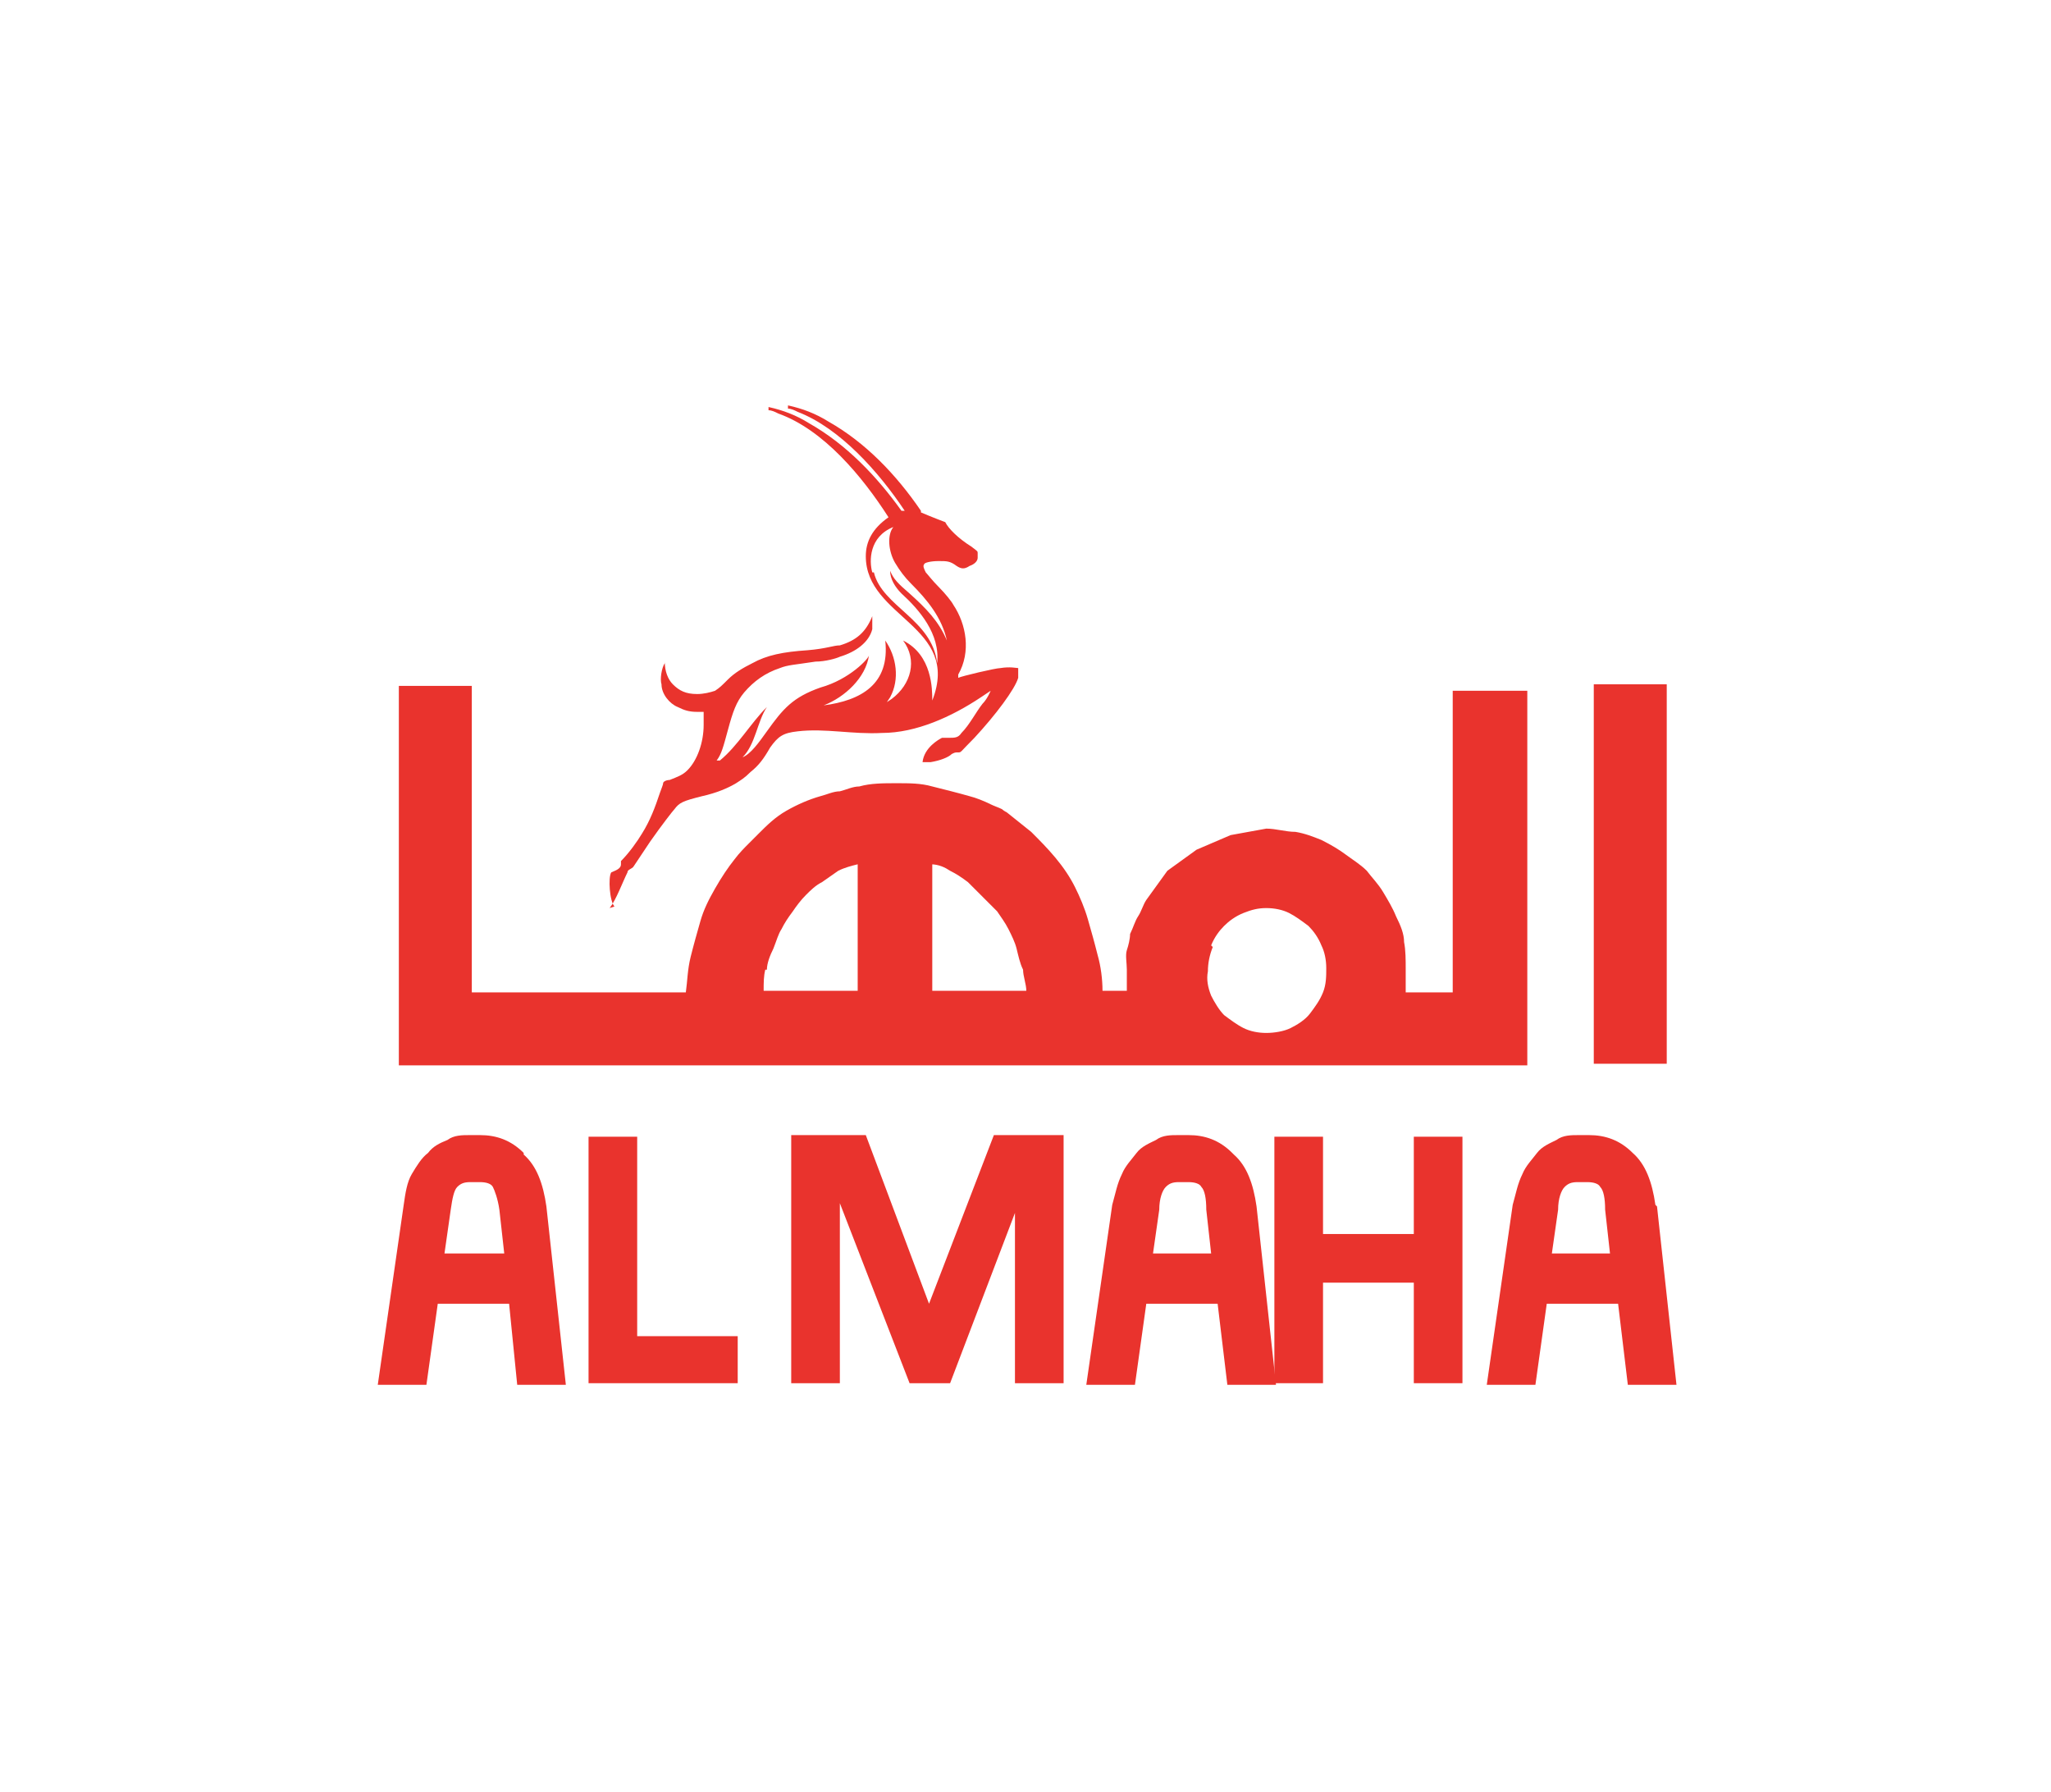 <svg xmlns="http://www.w3.org/2000/svg" id="Layer_1" viewBox="0 0 126.5 110.5"><defs><style>      .st0 {        fill: #e9332d;      }    </style></defs><path class="st0" d="M32.3,71.1c-.8-.8-1.7-1.1-2.7-1.1h-.6c-.5,0-1,0-1.4.3-.5.2-.9.4-1.2.8-.4.3-.7.8-1,1.3s-.4,1.2-.5,1.9l-1.6,11.1h3l.7-5h4.4l.5,5h3l-1.2-11c-.2-1.4-.6-2.5-1.4-3.2h0ZM27.4,77.4l.4-2.8c.1-.7.2-1.2.4-1.4s.4-.3.8-.3h.6c.4,0,.7.1.8.3s.3.7.4,1.4l.3,2.7h-3.7,0Z"></path><polygon class="st0" points="39.3 70.1 36.3 70.1 36.3 85.3 45.5 85.3 45.5 82.4 39.3 82.4 39.3 70.1"></polygon><polygon class="st0" points="57.3 80.4 53.4 70 48.8 70 48.8 85.3 51.8 85.3 51.8 74.2 56.1 85.3 58.6 85.3 62.6 74.8 62.6 85.3 65.6 85.3 65.6 70 61.3 70 57.3 80.4"></polygon><path class="st0" d="M76,71.1c-.8-.8-1.7-1.1-2.7-1.1h-.6c-.5,0-1,0-1.4.3-.4.2-.9.4-1.2.8s-.7.8-.9,1.3c-.3.6-.4,1.2-.6,1.9l-1.6,11.1h3l.7-5h4.4l.6,5h3l-1.2-11c-.2-1.4-.6-2.5-1.4-3.2h0ZM71.1,77.4l.4-2.8c0-.7.2-1.2.4-1.4.2-.2.4-.3.8-.3h.6c.4,0,.7.1.8.3.2.2.3.7.3,1.4l.3,2.7h-3.7,0Z"></path><polygon class="st0" points="87.2 76.1 81.6 76.1 81.6 70.1 78.6 70.1 78.6 85.3 81.6 85.3 81.6 79.1 87.2 79.1 87.2 85.3 90.2 85.3 90.2 70.1 87.2 70.1 87.2 76.1"></polygon><path class="st0" d="M102.1,74.3c-.2-1.4-.6-2.5-1.4-3.2-.8-.8-1.7-1.1-2.7-1.1h-.6c-.5,0-1,0-1.4.3-.4.2-.9.4-1.2.8s-.7.8-.9,1.3c-.3.6-.4,1.2-.6,1.9l-1.6,11.1h3l.7-5h4.4l.6,5h3l-1.2-11h0ZM95.7,77.4l.4-2.8c0-.7.2-1.2.4-1.4.2-.2.4-.3.8-.3h.6c.4,0,.7.1.8.3.2.2.3.7.3,1.4l.3,2.7h-3.7,0Z"></path><path class="st0" d="M31,65.7h63.2v-23.1h-4.6v18.6h-1.8c0,0,.2,0,.3,0h-1.4v-.8c0,0,0-.6,0-.6,0-.6,0-1.2-.1-1.7,0-.5-.2-1-.5-1.6-.2-.5-.5-1-.8-1.5s-.7-.9-1-1.3c-.4-.4-.9-.7-1.3-1-.4-.3-.9-.6-1.5-.9-.5-.2-1-.4-1.6-.5-.6,0-1.2-.2-1.8-.2l-2.2.4-2.1.9-1.8,1.3-1.3,1.8c-.2.3-.3.7-.5,1s-.3.7-.5,1.1c0,.3-.1.7-.2,1s0,.8,0,1.2v1.3c0,0-1.5,0-1.5,0,0-.7-.1-1.5-.3-2.2-.2-.8-.4-1.5-.6-2.2-.2-.7-.5-1.4-.8-2s-.7-1.2-1.2-1.8c-.5-.6-1-1.1-1.5-1.6-.5-.4-1-.8-1.5-1.2,0,0-.2-.1-.3-.2-.2-.1-.5-.2-.7-.3-.4-.2-.9-.4-1.3-.5-.7-.2-1.5-.4-2.3-.6h0c-.7-.2-1.4-.2-2.2-.2s-1.6,0-2.3.2h0c-.4,0-.8.2-1.2.3-.4,0-.8.2-1.2.3-.7.2-1.4.5-2.1.9-.7.4-1.2.9-1.7,1.4-.2.2-.4.4-.6.6-.3.3-.6.6-.9,1-.4.5-.8,1.1-1.2,1.8s-.7,1.3-.9,2c-.2.7-.4,1.4-.6,2.2s-.2,1.5-.3,2.2h-13.2v-18.9h-4.5v23.4h6.1c.1,0,.2,0,.3,0h0ZM74.7,58.3c.2-.5.5-.9.8-1.2.3-.3.7-.6,1.2-.8s.9-.3,1.4-.3,1,.1,1.4.3.8.5,1.2.8c.3.3.6.7.8,1.2.2.4.3.9.3,1.4,0,.5,0,1-.2,1.5-.2.5-.5.9-.8,1.3s-.8.7-1.2.9-1,.3-1.5.3c-.5,0-1-.1-1.4-.3s-.8-.5-1.2-.8c-.3-.3-.6-.8-.8-1.2-.2-.5-.3-1-.2-1.5,0-.5.1-1,.3-1.5h0ZM57.4,53.3c.5,0,.9.2,1.2.4.4.2.7.4,1.1.7l1.8,1.8c.2.3.5.7.7,1.1.2.4.4.8.5,1.2.1.4.2.9.4,1.3,0,.4.2.9.2,1.3h-5.8v-7.8h0ZM47.3,59.8c0-.4.2-.9.4-1.3.2-.5.3-.9.5-1.2.2-.4.4-.7.7-1.1.2-.3.5-.7.8-1,.3-.3.6-.6,1-.8.3-.2.7-.5,1-.7.4-.2.8-.3,1.2-.4v7.8h-5.8c0-.5,0-.9.1-1.3h0ZM42.3,61.2h0,0Z"></path><rect class="st0" x="98.3" y="42.2" width="4.5" height="23.4"></rect><path class="st0" d="M37.6,56c.4-.5.8-1.6,1.1-2.2,0-.2.3-.2.4-.4l1-1.5c.7-1,1.4-1.9,1.5-2,.3-.4.5-.5,1.7-.8.9-.2,1.6-.5,2.1-.8.3-.2.5-.3.9-.7.5-.4.8-.8,1.2-1.5.5-.7.8-.9,1.7-1,1.7-.2,3.4.2,5.2.1,2.1,0,4.3-1,6.1-2.2.3-.2.6-.4.6-.4,0,0-.2.5-.5.8-.4.5-.8,1.3-1.3,1.8-.2.3-.4.3-.8.3-.2,0-.3,0-.4,0-.2.1-1.1.6-1.2,1.5,0,0,.2,0,.5,0,.6-.1,1.1-.3,1.3-.5.2-.1.2-.1.4-.1.2,0,.1,0,1-.9,1.3-1.4,2.5-3,2.7-3.7,0-.3,0-.5,0-.6-.1,0-.5-.1-1.1,0-.3,0-2.4.5-2.6.6,0,0,0,0,0-.2.8-1.4.5-3.1-.3-4.3-.1-.2-.5-.7-.9-1.1s-.7-.8-.8-.9c-.1-.2-.2-.4-.1-.5,0-.1.4-.2.9-.2.5,0,.7,0,1.1.3.3.2.5.2.8,0,.3-.1.5-.3.5-.5,0-.1,0-.3,0-.3,0-.1,0-.1-.4-.4-.8-.5-1.4-1.1-1.6-1.5,0,0,0,0,0,0h0s-.8-.3-1.5-.6h0s0-.1,0-.1h0c-1.5-2.2-3.4-4.2-5.7-5.5-.8-.5-1.6-.8-2.5-1v.2c.2,0,.4.1.6.2,2.6,1,5,3.7,6.6,6.1,0,0-.2,0-.2,0,0,0,0,0,0,0-1.5-2.1-3.4-4.1-5.7-5.4-.8-.5-1.6-.8-2.5-1v.2c.2,0,.4.1.6.2,2.8,1,5.2,3.9,6.8,6.4h0s0,0,0,0c-1,.7-1.4,1.5-1.4,2.4,0,3.8,5.9,4.3,4.1,8.9,0-.7,0-2.8-1.8-3.7.9,1.2.5,2.7-.7,3.6l-.3.2.2-.3c.6-1.1.4-2.5-.3-3.5.3,2.7-1.5,3.7-3.8,4,1.3-.5,2.6-1.7,2.8-3.1,0,.2-1.2,1.5-3,2-1.7.6-2.3,1.3-3.3,2.7-.5.7-1,1.4-1.5,1.6.8-.8.9-2.2,1.5-3.1-1,1-1.8,2.4-2.9,3.3h-.2c0,.1,0,0,0,0,.3-.4.4-.8.7-1.9s.5-1.7,1-2.3c.6-.7,1.3-1.2,2.2-1.5.5-.2.9-.2,2.2-.4.6,0,1.3-.2,1.5-.3,1-.3,1.8-.9,2-1.7,0-.2,0-.8,0-.8-.4,1-1,1.5-2,1.8-.4,0-.8.2-2,.3-1.5.1-2.5.3-3.4.8-.6.3-1.1.6-1.5,1-.4.4-.5.5-.8.7-.3.1-.7.2-1.1.2-.7,0-1.1-.2-1.5-.6-.3-.3-.5-.8-.5-1.4v-.2.3c-.2.3-.3,1-.2,1.3,0,.6.5,1.2,1,1.4.4.2.7.3,1.2.3h.4s0,.2,0,.2c0,0,0,.4,0,.6,0,1.1-.4,2.2-1,2.8-.3.3-.6.4-1.1.6-.2,0-.4.1-.4.2s-.1.3-.2.6c-.3.9-.6,1.7-1.1,2.5-.3.5-.8,1.2-1.3,1.7,0,0,0,.1,0,.2,0,.3-.4.4-.6.5-.2.3-.1,1.8.2,2.1h0ZM53.8,35.3c-.2-.7-.2-2.2,1.3-2.8-.4.5-.3,1.5.1,2.2.3.5.6.9,1,1.3,1,1,1.9,2.1,2.2,3.5-.5-1.2-1.3-2-2.3-2.9-.7-.6-1-.9-1.2-1.4,0,.5.3,1,.7,1.4,1.1,1,2.4,2.5,2.2,4.3-.3-2.7-3.4-3.5-3.9-5.6h0Z"></path></svg>